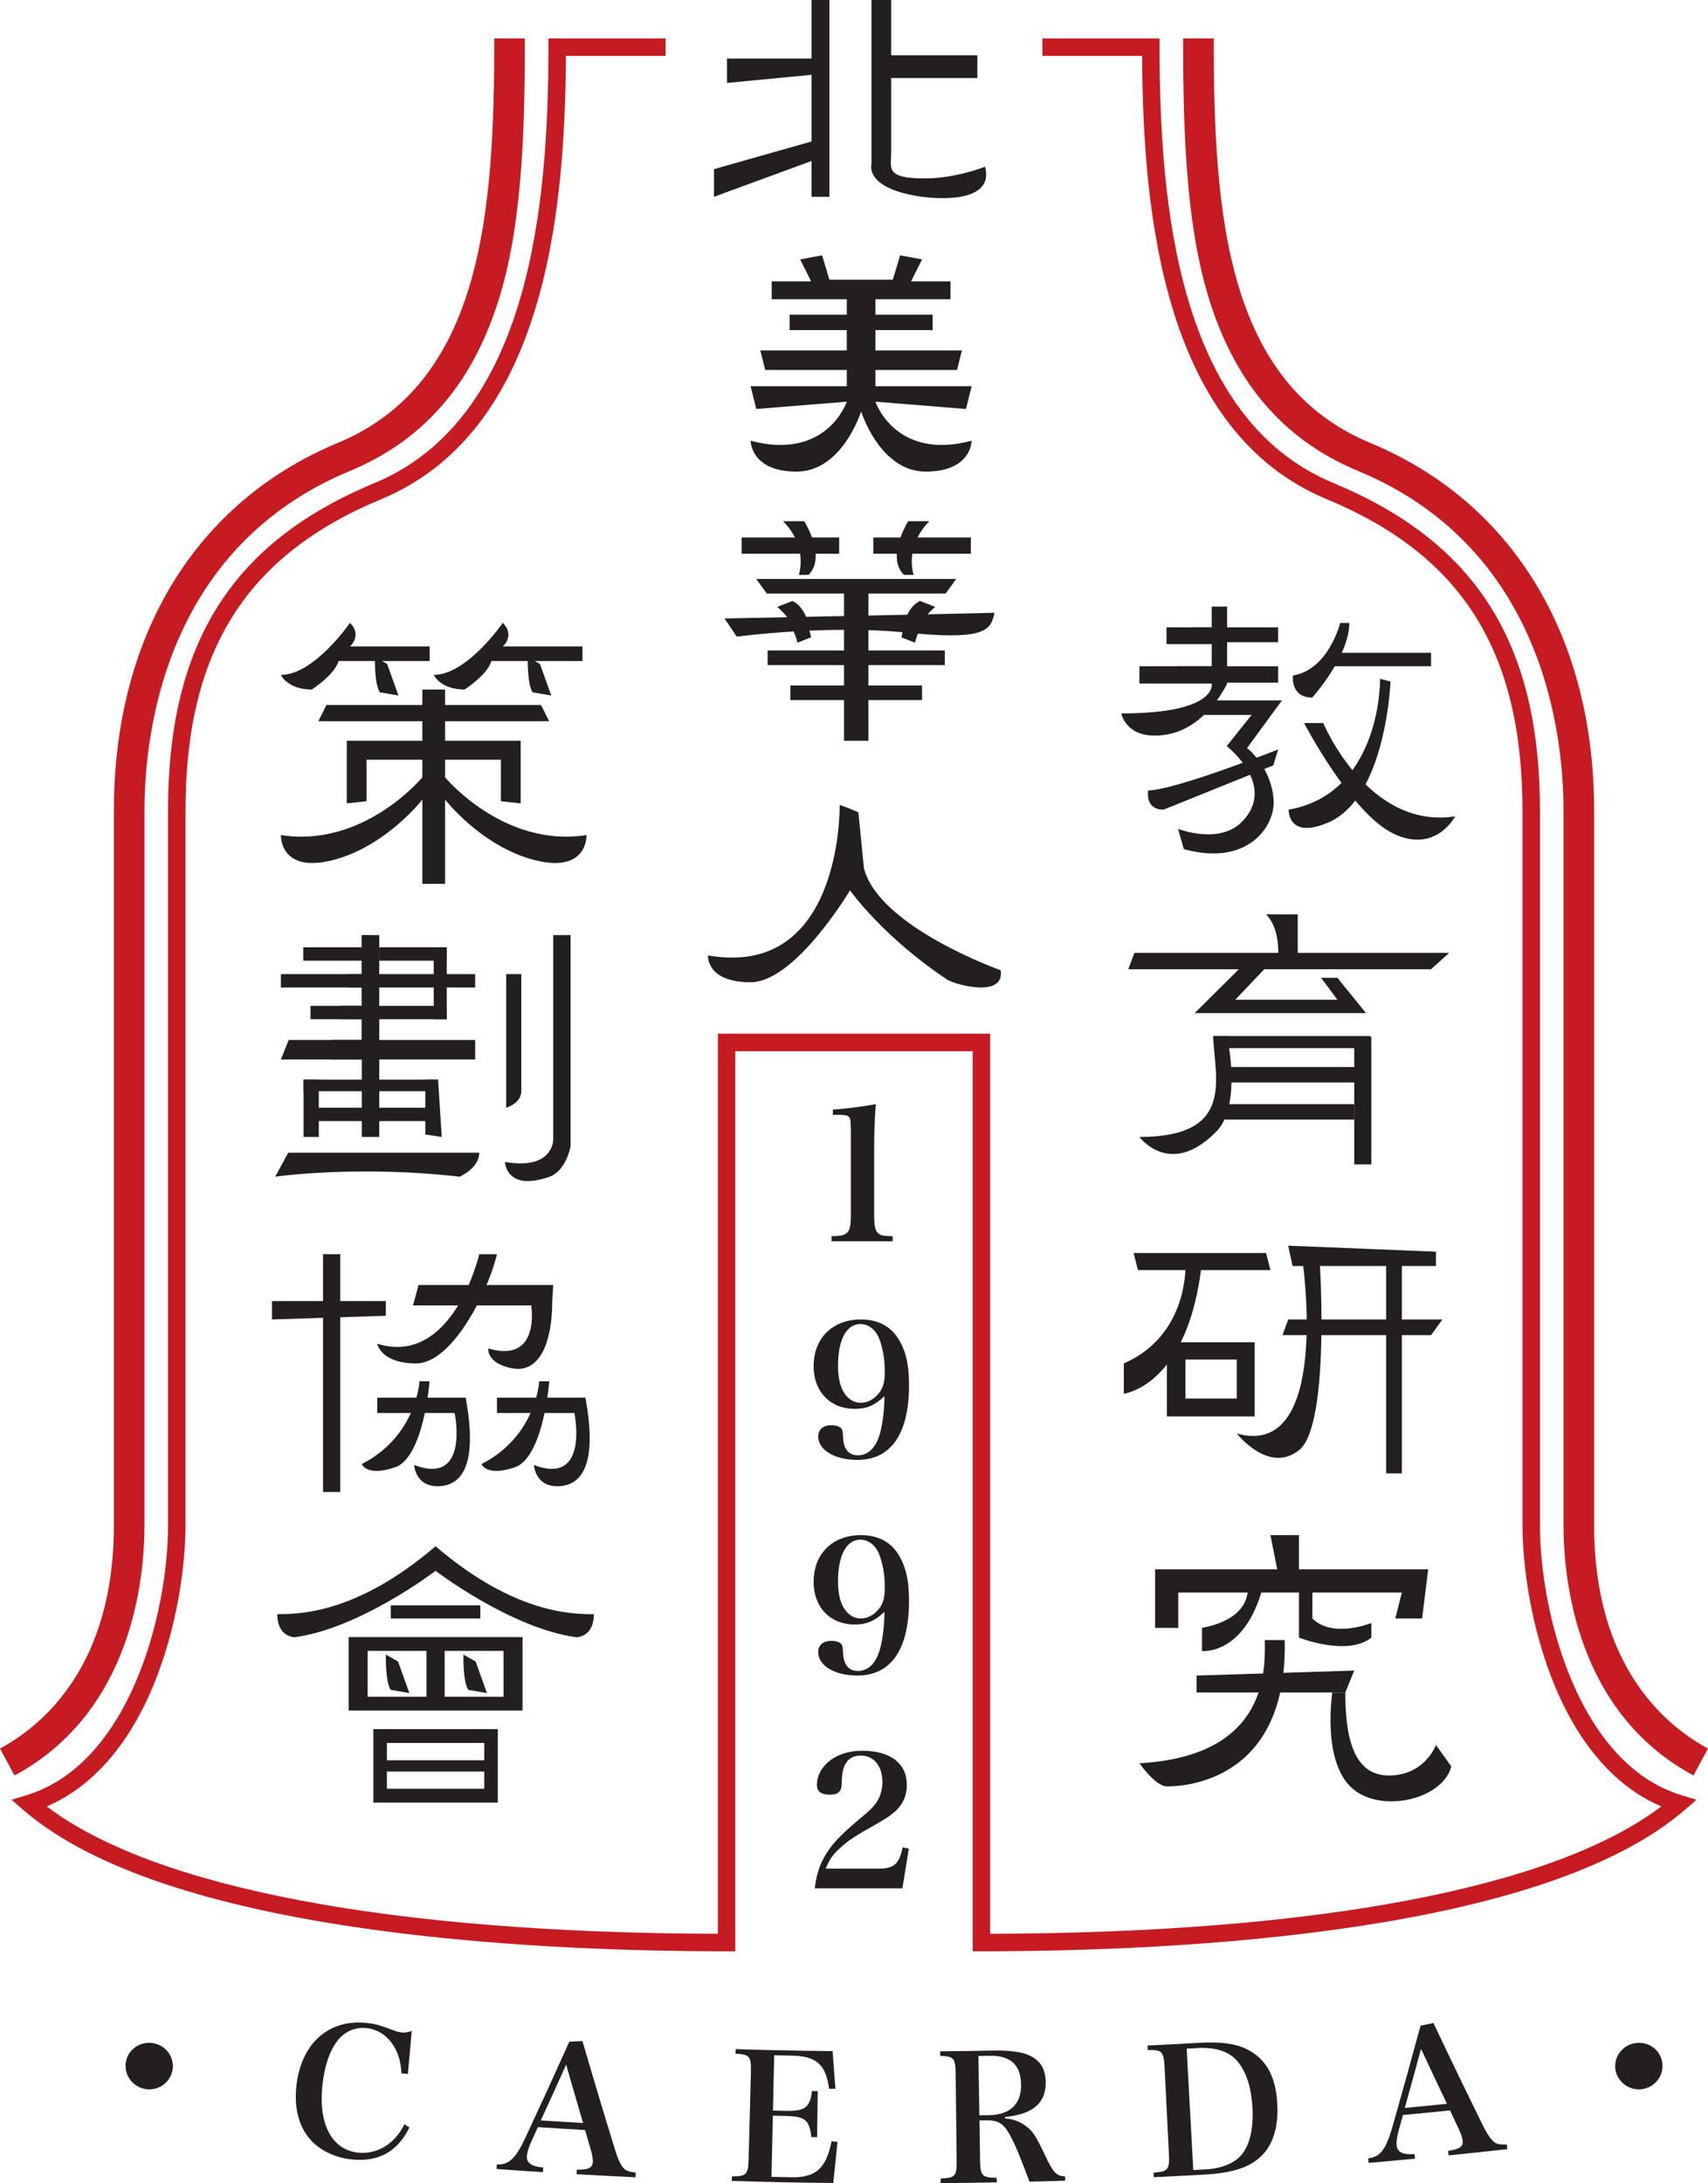 <svg id="main-logo" xmlns="http://www.w3.org/2000/svg" viewBox="0 0 475.386 607.389"><path d="m4.036,493.977l-4.036-7.493c11.837-6.377,31.697-22.922,31.697-62.084v-198.853c0-48.579,22.725-85.88,62.347-102.339,40.197-16.698,43.527-64.034,43.527-112.519h8.512c0,23.04-.518,49.732-6.704,70.819-7.213,24.587-20.974,40.799-42.068,49.561-51.537,21.407-57.1,73.203-57.1,94.478v198.853c0,15.062-3.524,51.992-36.172,69.577Z" style="fill:#c61b22;"/><path d="m273.158,542.885h-2.432v-250.432h-66.066v250.432h-2.432c-56.1,0-156.122-5.103-195.691-39.276l-3.339-2.883,4.22-1.284c28.667-8.723,39.35-50.658,39.35-75.043v-198.853c0-46.529,17.727-74.641,57.476-91.153,43.38-18.02,48.398-77.843,48.398-121.273v-2.432h32.618v4.864h-27.76c-.199,44.599-6.149,104.54-51.391,123.333-37.676,15.65-54.478,42.377-54.478,86.661v198.853c0,11.157-2.369,28.763-9.019,44.712-6.959,16.69-17.139,28.167-29.614,33.47,29.937,22.682,95.857,35.218,186.797,35.438v-250.43h75.794v250.43c90.94-.22,156.861-12.756,186.798-35.438-12.477-5.303-22.657-16.78-29.615-33.47-6.65-15.949-9.019-33.554-9.019-44.712v-198.853c0-44.284-16.802-71.01-54.479-86.661-45.24-18.793-51.191-78.734-51.39-123.333h-27.761v-4.864h32.62v2.432c0,43.43,5.017,103.253,48.398,121.273,39.749,16.512,57.476,44.624,57.476,91.153v198.853c0,24.385,10.684,66.32,39.35,75.043l4.22,1.284-3.338,2.883c-39.57,34.173-139.593,39.276-195.692,39.276Z" style="fill:#c61b22;"/><path d="m471.348,493.977c-32.646-17.585-36.17-54.515-36.17-69.577v-198.853c0-21.275-5.564-73.07-57.1-94.478-21.094-8.762-34.856-24.974-42.07-49.561-6.187-21.087-6.704-47.778-6.704-70.819h8.512c0,48.486,3.329,95.821,43.528,112.519,39.622,16.459,62.347,53.76,62.347,102.339v198.853c0,39.163,19.858,55.708,31.696,62.084l-4.037,7.493Z" style="fill:#c61b22;"/><polygon points="225.873 0 225.873 16.288 202.345 16.288 202.345 23.075 225.873 20.813 225.873 39.363 198.726 47.055 198.726 54.747 225.873 44.793 225.873 54.747 230.85 54.747 230.85 0 225.873 0" style="fill:#231f20;"/><path d="m274.176,46.376s-8.049,3.267-16.898,3.267c-11.058,0-9.235-3.041-9.235-7.113v-20.813h23.98v-6.334h-23.98V0h-5.482v45.698s-2.108,6.801,14.079,9.049c0,0,20.532,3.113,17.536-8.37Z" style="fill:#231f20;"/><path d="m243.659,111.755l25.197,2.036,1.584-6.334h-26.78v-4.524h22.708l1.357-5.429h-24.066v-5.656h15.922v-4.298h-15.922v-4.298h20.898v-4.977h-10.972l3.054-6.108-6.108-1.131-2.036,6.787h-17.646l-2.036-6.787-6.108,1.131,3.054,6.108h-10.972v4.977h20.899v4.298h-15.922v4.298h15.922v5.656h-24.066l1.357,5.429h22.709v4.524h-26.78l1.584,6.334,25.197-2.036s-5.515,16.515-26.78,10.859c0,0,0,8.597,12.782,8.597s17.985-16.741,17.985-16.741c0,0,5.203,16.741,17.985,16.741s12.782-8.597,12.782-8.597c-21.265,5.656-26.78-10.859-26.78-10.859Z" style="fill:#231f20;"/><path d="m97.415,173.289s-9.954,14.478-19.229,14.478c0,0,1.81,4.072,8.597,4.072,0,0,6.334-4.072,7.465-7.918h25.337v-4.072h-22.17s3.506-3.054,0-6.561Z" style="fill:#231f20;"/><path d="m104.359,182.783s-.209,7.409,1.339,9.825l5.201.895-3.147-8.777-3.393-1.942Z" style="fill:#231f20;"/><path d="m139.946,173.289s-9.954,14.478-19.229,14.478c0,0,1.81,4.072,8.597,4.072,0,0,6.334-4.072,7.465-7.918h25.337v-4.072h-22.17s3.506-3.054,0-6.561Z" style="fill:#231f20;"/><path d="m146.889,182.783s-.209,7.409,1.339,9.825l5.201.895-3.147-8.777-3.393-1.942Z" style="fill:#231f20;"/><path d="m163.247,232.334c-23.075,3.62-39.363-16.062-39.363-16.062v-4.891h15.524v11.538l5.515.593v-17.419h-21.039v-5.429h28.957l-2.262-4.524h-26.695v-4.298h-6.334v4.298h-26.695l-2.262,4.524h28.957v5.429h-21.039v17.419l5.515-.593v-11.538h15.524v4.891s-16.288,19.682-39.363,16.062c0,0-.453,10.719,14.365,6.986s24.998-16.854,24.998-16.854v23.442h6.334v-23.442s10.18,13.121,24.998,16.854,14.365-6.986,14.365-6.986Z" style="fill:#231f20;"/><path d="m258.182,170.919c1.147-1.302,2.124-2.061,2.124-2.061l-4.23-1.655c-1.614.706-2.752,2.236-3.546,3.831l-10.822.221v-6.11h21.491l2.941-4.072h-55.652l2.941,4.072h21.491v6.248l-10.547.215c-.797-1.792-2.014-3.615-3.821-4.406l-4.23,1.655s1.379,1.071,2.787,2.858l-17.444.356,3.393,5.063s6.486-.883,15.807-1.447c.475.957.863,2.003,1.062,3.126l3.792-1.484s-.119-.776-.42-1.874c3.034-.132,6.272-.218,9.62-.227v5.752h-21.265v4.072h21.265v5.656h-14.931v4.072h14.931v11.311h6.787v-11.311h14.931v-4.072h-14.931v-5.656h21.265v-4.072h-21.265v-5.659c3.158.1,6.35.286,9.504.577-.214.854-.303,1.431-.303,1.431l3.792,1.484c.157-.887.434-1.725.775-2.511,19.627,1.714,20.276-1.51,21.352-5.813l-18.645.43Z" style="fill:#231f20;"/><path d="m222.339,159.942h2.715c1.633-1.633,2.085-3.753,1.957-5.882h6.553v-4.524h-7.557c-.936-2.592-2.171-4.524-2.171-4.524h-5.882c1.506,1.506,2.551,3.038,3.295,4.524h-14.832v4.524h16.282c.504,3.42-.36,5.882-.36,5.882Z" style="fill:#231f20;"/><path d="m251.577,159.942h2.715s-.864-2.462-.36-5.882h16.282v-4.524h-14.832c.744-1.486,1.789-3.019,3.295-4.524h-5.882s-1.235,1.932-2.171,4.524h-7.557v4.524h6.553c-.128,2.128.325,4.249,1.957,5.882Z" style="fill:#231f20;"/><path d="m233.705,223.964s.905,48.412-36.649,41.852c0,0-.593,7.465,11.85,7.465s27.685-25.564,27.685-25.564c0,0,9.104,12.95,27.202,24.939,3.28,1.697,15.864,4.752,14.733-2.714,0,0-33.763-11.932-38.061-28.334l-1.554-15.61s-3.094-1.376-5.205-2.036Z" style="fill:#231f20;"/><path d="m231.455,343.925c2.35-.051,3.065-.153,3.831-.613,1.175-.613,1.532-1.941,1.532-5.21v-23.496q-.051-2.605-.153-3.065c-.204-1.124-.869-1.379-3.473-1.379h-1.379v-1.43c4.853-.408,8.581-.92,11.952-1.532-.306,3.627-.46,7.917-.46,12.872v18.031c0,3.116.306,4.393,1.226,5.108.715.562,1.329.664,3.933.715v1.431h-17.009v-1.431Z" style="fill:#231f20;"/><path d="m237.891,391.974c-6.793,0-11.442-4.801-11.442-11.85,0-7.816,5.262-13.025,13.178-13.025,4.444,0,8.02,1.736,10.165,5.005,2.248,3.32,3.218,7.407,3.218,13.23,0,13.587-5.006,20.841-14.405,20.841-6.232,0-10.88-2.759-10.88-6.487,0-1.993,1.379-3.167,3.678-3.167,1.277,0,2.35.357,2.809.97.306.46.306.562.46,2.759.205,3.014,1.635,4.649,4.087,4.649,3.065,0,5.261-2.35,6.333-6.744.665-2.707,1.073-6.436,1.073-9.705-2.707,2.554-4.955,3.524-8.275,3.524Zm7.355-5.261c.716-1.278,1.022-2.809,1.022-5.16,0-3.422-.613-6.793-1.635-9.297-1.021-2.4-2.962-3.882-5.159-3.882-3.882,0-6.231,4.341-6.231,11.596,0,3.524.664,6.13,1.992,7.968,1.123,1.533,2.656,2.35,4.341,2.35,2.197,0,4.393-1.38,5.67-3.575Z" style="fill:#231f20;"/><path d="m237.891,451.974c-6.793,0-11.442-4.801-11.442-11.85,0-7.816,5.262-13.025,13.178-13.025,4.444,0,8.02,1.736,10.165,5.005,2.248,3.32,3.218,7.407,3.218,13.23,0,13.587-5.006,20.841-14.405,20.841-6.232,0-10.88-2.759-10.88-6.487,0-1.993,1.379-3.167,3.678-3.167,1.277,0,2.35.357,2.809.97.306.46.306.562.46,2.759.205,3.014,1.635,4.649,4.087,4.649,3.065,0,5.261-2.35,6.333-6.744.665-2.707,1.073-6.436,1.073-9.705-2.707,2.554-4.955,3.524-8.275,3.524Zm7.355-5.261c.716-1.278,1.022-2.809,1.022-5.16,0-3.422-.613-6.793-1.635-9.297-1.021-2.4-2.962-3.882-5.159-3.882-3.882,0-6.231,4.341-6.231,11.596,0,3.524.664,6.13,1.992,7.968,1.123,1.533,2.656,2.35,4.341,2.35,2.197,0,4.393-1.38,5.67-3.575Z" style="fill:#231f20;"/><path d="m226.756,525.36c.511-4.087,1.532-7.05,3.422-9.962,1.941-2.963,4.29-5.363,10.114-10.216,2.349-1.94,3.473-3.218,4.239-4.699.715-1.482,1.073-3.014,1.073-4.7,0-4.444-2.401-7.355-6.028-7.355-2.401,0-3.984,1.176-4.75,3.422-.408,1.278-.46,1.788-.562,4.649-.102,1.991-1.021,2.808-3.269,2.808-2.451,0-3.627-.868-3.627-2.706,0-2.759,1.532-5.364,4.24-7.203,2.298-1.532,5.057-2.298,8.479-2.298,7.713,0,12.31,3.524,12.31,9.45,0,2.553-.767,4.648-2.299,6.436-1.072,1.276-3.014,2.706-5.619,4.188-6.742,3.78-8.275,4.801-10.624,6.947-2.043,1.839-2.963,3.167-4.036,5.772h14.813c4.189,0,5.67-1.329,6.589-5.926l1.737.357-1.788,11.034h-24.416Z" style="fill:#231f20;"/><polygon points="100.696 260.16 100.696 263.553 84.407 263.553 84.407 267.286 100.696 267.286 100.696 271.019 78.185 271.019 78.185 274.737 100.696 274.737 100.696 279.841 86.427 279.841 86.427 283.574 100.696 283.574 100.696 289.343 80.335 289.343 78.185 294.772 102.732 294.772 102.732 260.16 100.696 260.16" style="fill:#231f20;"/><rect x="100.696" y="260.16" width="4.864" height="56.16" style="fill:#231f20;"/><rect x="105.559" y="263.553" width="18.777" height="3.733" style="fill:#231f20;"/><rect x="96.963" y="271.019" width="35.291" height="3.718" style="fill:#231f20;"/><rect x="94.701" y="279.841" width="29.636" height="3.733" style="fill:#231f20;"/><rect x="120.717" y="263.553" width="3.62" height="20.021" style="fill:#231f20;"/><path d="m140.882,271.019v37.165s4.213-1.195,4.213-4.589v-32.577h-4.213Z" style="fill:#231f20;"/><path d="m158.808,260.16h-4.837v57.009s0,8.427-13.418,6.108c0,0,.198,8.267,12.227,4.188,4.812-1.632,6.027-8.486,6.027-8.486v-58.819Z" style="fill:#231f20;"/><rect x="92.382" y="289.343" width="39.872" height="5.429" style="fill:#231f20;"/><rect x="84.489" y="300.371" width="4.242" height="15.949" style="fill:#231f20;"/><polygon points="118.371 300.371 118.371 315.642 122.951 316.32 121.933 300.371 118.371 300.371" style="fill:#231f20;"/><rect x="86.807" y="308.184" width="32.751" height="3.725" style="fill:#231f20;"/><polygon points="84.489 300.371 121.933 300.371 120.661 303.595 84.489 303.595 84.489 300.371" style="fill:#231f20;"/><path d="m80.222,320.702l-3.62,6.676s22.623-3.278,51.353,0c0,0,5.429-2.378,5.429-6.676h-53.163Z" style="fill:#231f20;"/><rect x="89.909" y="348.954" width="4.792" height="66.131" style="fill:#231f20;"/><polygon points="75.705 361.98 75.705 367.099 107.391 366.077 107.391 361.98 75.705 361.98" style="fill:#231f20;"/><path d="m133.385,348.954c-1.362,5.622-9.323,30.79-28.391,24.9,0,0,.966,5.478,10.832,5.478s19.824-19.401,22.502-30.378h-4.942Z" style="fill:#231f20;"/><path d="m153.71,361.98c0,11.955-3.748,20.052-11.049,18.73-7.301-1.321-6.768-5.551-6.768-5.551,14.663,4.329,11.963-11.963,11.963-11.963h-32.908l1.546-5.676h37.483l-.268,4.459Z" style="fill:#231f20;"/><path d="m116.762,384.296s-.807,15.261-16.066,23.026c0,0,1.195,3.602,9.227.925,8.032-2.677,9.636-23.951,9.636-23.951h-2.796Z" style="fill:#231f20;"/><path d="m104.993,388.847v4.284h21.553s4.253,20.367-11.269,14.458c0,0,.28,6.292,7.107,5.89,6.827-.402,10.442-7.097,7.229-24.632h-24.62Z" style="fill:#231f20;"/><path d="m150.087,384.296s-.807,15.261-16.066,23.026c0,0,1.195,3.602,9.227.925,8.032-2.677,9.636-23.951,9.636-23.951h-2.796Z" style="fill:#231f20;"/><path d="m138.319,388.847v4.284h21.553s4.253,20.367-11.269,14.458c0,0,.28,6.292,7.107,5.89,6.827-.402,10.442-7.097,7.229-24.632h-24.62Z" style="fill:#231f20;"/><path d="m107.4,460.328s-.209,7.409,1.339,9.825l5.201.895-3.147-8.777-3.393-1.942Z" style="fill:#231f20;"/><path d="m128.989,460.328s-.209,7.409,1.339,9.825l5.201.895-3.147-8.777-3.393-1.942Z" style="fill:#231f20;"/><path d="m121.233,430.2c-22.029,18.872-38.17,18.888-44.059,18.888,0,6.426,4.818,6.426,4.818,6.426,18.206-2.41,39.241-18.474,39.241-18.474,0,0,21.034,16.064,39.241,18.474,0,0,4.818,0,4.818-6.426-5.889,0-22.029-.016-44.058-18.888Z" style="fill:#231f20;"/><rect x="108.771" y="446.637" width="24.923" height="3.652" style="fill:#231f20;"/><rect x="105.356" y="489.745" width="31.754" height="3.114" style="fill:#231f20;"/><path d="m145.429,475.903h-48.392v-20.429h48.392v20.429Zm-43.114-3.839h37.836v-12.752h-37.836v12.752Z" style="fill:#231f20;"/><path d="m138.556,501.516h-34.645v-20.429h34.645v20.429Zm-30.867-3.839h27.088v-12.752h-27.088v12.752Z" style="fill:#231f20;"/><rect x="118.705" y="456.137" width="5.055" height="17.403" style="fill:#231f20;"/><path d="m337.258,168.766v5.769h-12.584v4.673h12.584v6.158h-20.124v4.819h20.124s1.874,8.3-25.167,8.3c0,0,1.367,7.764,12.598,5.89s16.854-14.19,16.854-14.19v-21.419h-4.284Z" style="fill:#231f20;"/><rect x="331.903" y="174.534" width="23.829" height="4.138" style="fill:#231f20;"/><rect x="327.887" y="185.366" width="27.845" height="4.552" style="fill:#231f20;"/><path d="m337.392,194.87h19.411l-9.706,13.253s6.727,5.154,7.386,14.381c.524,7.333-7.186,18.685-24.99,13.732l-1.606-5.622s11.366,4.431,17.671-1.874c10.174-10.174-4.138-21.151-4.138-21.151l6.937-8.689h-14.955l3.989-4.028Z" style="fill:#231f20;"/><path d="m355.756,208.513s-28.94,11.391-36.169,11.391c0,0-1.071,5.355,4.284,5.355l30.522-12.316,1.363-4.43Z" style="fill:#231f20;"/><path d="m373.013,173.317s-3.237,13.022-13.143,14.616c0,0-.803,6.146,5.355,6.146,0,0,10.32-11.391,10.32-20.762h-2.531Z" style="fill:#231f20;"/><polygon points="371.796 181.617 398.302 181.617 398.302 185.366 369.922 185.366 371.796 181.617" style="fill:#231f20;"/><path d="m384.112,188.858c0,7.095-2.677,32.384-25.435,36.4,0,0-.331,8.407,10.956,3.605,16.172-6.88,17.389-39.258,17.389-39.258l-2.909-.748Z" style="fill:#231f20;"/><path d="m362.961,201.162h5.338s12.334,29.718,36.697,25.971c0,0-5.358,10.441-17.136,4.818s-24.899-30.789-24.899-30.789Z" style="fill:#231f20;"/><path d="m352.38,254.391h8.823v11.198h-5.446s.526-7.296-3.377-11.198Z" style="fill:#231f20;"/><polygon points="315.731 265.109 314.034 269.661 398.302 269.661 403.336 265.109 315.731 265.109" style="fill:#231f20;"/><polygon points="347.091 267.385 332.499 281.877 380.205 281.877 372.24 272.036 367.69 272.036 372.24 278.145 343.817 278.145 355.756 265.589 347.091 267.385" style="fill:#231f20;"/><path d="m337.628,288.24c.584,12.187,6.021,28.08-20.494,28.08,0,0,8.456,11.437,21.081-1.188,7.668-6.949,3.327-26.893,3.327-26.893h-3.914Z" style="fill:#231f20;"/><polygon points="337.628 288.24 381.337 288.24 381.337 291.605 339.485 291.605 337.628 288.24" style="fill:#231f20;"/><rect x="376.925" y="288.441" width="4.762" height="35.514" style="fill:#231f20;"/><rect x="341.38" y="296.863" width="36.762" height="4.298" style="fill:#231f20;"/><rect x="340.163" y="307.199" width="36.762" height="4.298" style="fill:#231f20;"/><polygon points="353.596 353.365 316.722 353.365 315.505 348.614 352.38 348.614 353.596 353.365" style="fill:#231f20;"/><path d="m329.95,350.989s1.391,20.247-17.16,28.343v8.419s18.098-2.036,21.761-36.762h-4.601Z" style="fill:#231f20;"/><path d="m324.78,373.454v20.631h24.432v-20.631h-24.432Zm19.455,15.654h-14.285v-10.859h14.285v10.859Z" style="fill:#231f20;"/><polygon points="358.544 346.573 359.761 352.233 399.661 352.233 399.661 348.247 358.544 346.573" style="fill:#231f20;"/><path d="m362.56,350.989s8.017,55.185-18.324,47.847c0,0,8.945,11.441,17.385,4.574,8.68-7.062,5.69-52.598,5.69-52.598l-4.751.178Z" style="fill:#231f20;"/><rect x="385.804" y="350.989" width="4.371" height="58.932" style="fill:#231f20;"/><polygon points="358.544 367.099 356.961 371.463 398.303 371.463 401.471 367.099 358.544 367.099" style="fill:#231f20;"/><polygon points="353.596 427.099 356.022 439.332 361.542 439.332 361.542 427.099 353.596 427.099" style="fill:#231f20;"/><polygon points="321.5 436.616 321.5 452.904 327.947 452.904 327.947 443.063 390.175 443.063 388.357 450.289 395.815 450.289 397.512 436.616 321.5 436.616" style="fill:#231f20;"/><path d="m334.551,452.904v6.447s12.739,1.361,17.49-20.019h-5.09s3.705,10.518-12.399,13.572Z" style="fill:#231f20;"/><path d="m361.542,439.332v16.286s13.475,5.33,20.145,0v-4.072s-10.764,4.391-16.413-1.258v-10.957h-3.733Z" style="fill:#231f20;"/><path d="m352.04,456.297c0,7.465,1.556,32.237-34.906,34.273,0,0,4.479,6.447,7.646,6.447s33.764-.339,32.789-40.721h-5.529Z" style="fill:#231f20;"/><polygon points="333.037 466.175 333.037 470.889 374.437 470.889 376.925 464.781 333.037 466.175" style="fill:#231f20;"/><path d="m370.817,470.889s-2.828,18.324,4.977,26.129c7.805,7.805,25.677,3.86,28.159-5.565l-4.292-5.951s-3.054,8.475-13.121,8.475-12.103-11.211-12.103-23.088h-3.62Z" style="fill:#231f20;"/><path d="m48.043,575.714c-.473,3.548-3.787,6.026-7.412,5.527-3.574-.493-6.137-3.831-5.632-7.376.497-3.495,3.808-5.944,7.401-5.449,3.643.502,6.123,3.701,5.643,7.298Z" style="fill:#231f20;"/><path d="m111.753,576.844c-.255-3.225-.771-5.191-1.968-7.273-1.75-3.069-4.63-5.016-7.817-5.329-3.138-.309-6.143,1.011-8.043,3.525-2.246,2.973-3.633,7.115-4.193,12.431-1.142,10.827,2.666,17.994,10.04,18.714,3.762.367,7.499-1.107,10.243-4.106.953-1.046,1.65-2.067,2.56-3.807.551.365.826.547,1.378.911-3.311,6.697-8.505,9.633-15.989,8.895-4.822-.476-9.125-2.601-11.864-5.853-3.01-3.575-4.257-8.7-3.607-14.598,1.295-11.747,8.885-18.584,19.367-17.551,2.547.251,3.602.554,8.001,2.194.669.259,1.297.416,2.033.483s1.089.001,2.707-.395c-.428,4.767-.643,7.151-1.071,11.918-.712-.064-1.068-.096-1.78-.161Z" style="fill:#231f20;"/><path d="m148.062,595.437c-.873,1.809-1.326,3.302-1.401,4.428-.128,1.908,1.221,2.886,4.532,3.195-.033.509-.049.764-.081,1.273-5.172-.33-7.758-.505-12.928-.879.037-.509.055-.763.092-1.272,3.27.187,5.219-1.597,7.859-7.218,5.005-10.751,7.468-16.136,12.32-26.926,1.463-.069,2.195-.104,3.658-.176,3.587,12.253,5.424,18.373,9.184,30.604.999,3.095,1.877,4.71,3.005,5.353.541.272.989.392,2.64.666-.024.51-.036.764-.06,1.274-6.565-.308-9.848-.479-16.41-.858.029-.509.044-.764.073-1.273,3.174.085,4.365-.491,4.453-2.107.003-.049.005-.097.008-.147-.007-.786-.191-2.024-.574-3.272-.643-2.197-.962-3.295-1.6-5.492-5.252-.297-7.877-.457-13.127-.799-.656,1.451-.985,2.177-1.643,3.628Zm9.513-21.017c-2.794,6.217-4.203,9.322-7.047,15.526,4.705.304,7.058.448,11.764.716-1.911-6.494-2.854-9.742-4.717-16.242Z" style="fill:#231f20;"/><path d="m203.701,605.504c4.08.023,4.545-.461,4.665-4.972.253-9.569.38-14.353.633-23.921.119-4.511-.359-5.058-4.294-5.222.015-.51.022-.765.037-1.275,10.798.318,16.198.428,26.998.551.306,4.182.461,6.273.772,10.454-.693.013-1.04.018-1.734.03-.959-6.829-3.535-9.104-10.476-9.236-1.93-.037-2.894-.057-4.824-.1-.137,6.158-.205,9.236-.342,15.394,1.432.032,2.148.047,3.581.075,5.371.107,6.681-.912,7.296-5.513.634.01.951.014,1.586.023-.072,5.119-.108,7.678-.18,12.797-.64-.009-.959-.014-1.599-.023-.528-4.766-1.755-5.756-7.131-5.863-1.434-.029-2.15-.044-3.584-.075-.151,6.805-.227,10.207-.378,17.012,2.215.049,3.322.072,5.537.113,6.795.127,9.654-2.4,11.191-10.032.659.086.989.129,1.648.214-.467,4.566-.702,6.848-1.176,11.414-11.307-.124-16.96-.239-28.264-.571.015-.51.022-.765.037-1.275Z" style="fill:#231f20;"/><path d="m272.783,600.93c.07,4.462.479,4.902,4.61,4.972.009.51.014.765.024,1.275-6.247.116-9.371.159-15.619.211-.004-.51-.006-.765-.011-1.275,4.127-.182,4.525-.633,4.474-5.095-.109-9.591-.164-14.387-.273-23.978-.051-4.462-.45-4.895-4.292-5.058-.004-.51-.007-.765-.011-1.275,6.02-.052,9.03-.092,15.049-.205,4.131-.077,7.585.38,9.578,1.263,3.138,1.393,4.635,3.703,4.737,7.331.166,5.931-3.476,9.14-11.33,9.888.003.157.005.236.008.393,2.596.24,4.407.995,6.239,2.459,1.669,1.334,2.56,2.832,5.12,8.255,2.079,4.407,2.967,5.314,5.339,5.436.015.47.022.706.036,1.176-3.969.123-5.954.178-9.924.276-2.537-6.806-4.016-10.403-5.519-13.117-1.663-3.003-3.224-4.003-6.412-3.949-.797.013-1.196.02-1.993.033.069,4.394.103,6.59.172,10.984Zm2.493-12.449c5.923-.103,9.039-3.128,8.91-8.618-.129-5.492-2.995-8.015-8.854-7.911-1.201.021-1.802.031-3.003.05.104,6.61.155,9.914.259,16.524,1.075-.017,1.613-.026,2.688-.044Z" style="fill:#231f20;"/><path d="m321.067,604.467c4.07-.289,4.498-.807,4.272-5.314-.479-9.56-.718-14.34-1.197-23.9-.226-4.507-.745-5.016-4.682-4.879-.024-.51-.036-.764-.06-1.274,5.917-.279,8.875-.433,14.789-.77,5.601-.319,10.025.282,13.045,1.902,5.063,2.616,7.726,7.24,8.239,14.529.558,7.926-1.645,13.691-6.585,16.815-2.999,1.966-7.328,3.077-13.215,3.41-5.818.33-8.728.48-14.548.755-.024-.51-.036-.764-.06-1.274Zm14.627-.907c4.325-.245,7.868-1.728,9.791-3.976,2.398-2.804,3.486-7.498,3.09-13.516-.361-5.481-1.67-9.472-3.984-12.372-2.314-2.899-6.141-4.18-11.353-3.886-1.18.067-1.77.099-2.951.163.735,13.515,1.102,20.271,1.837,33.786,1.428-.078,2.142-.117,3.57-.198Z" style="fill:#231f20;"/><path d="m389.423,592.279c-.578,1.925-.79,3.47-.687,4.594.175,1.904,1.66,2.658,4.982,2.441.048.508.072.762.12,1.27-5.162.49-7.745.723-12.91,1.169-.044-.508-.066-.762-.11-1.271,3.259-.33,4.904-2.399,6.625-8.367,3.25-11.405,4.837-17.111,7.931-28.532,1.435-.298,2.153-.449,3.587-.75,5.476,11.534,8.256,17.289,13.901,28.774,1.475,2.898,2.597,4.355,3.814,4.813.579.184,1.04.231,2.716.241l.142,1.267c-6.54.731-9.812,1.079-16.358,1.741-.051-.507-.077-.761-.128-1.269,3.15-.416,4.237-1.173,4.07-2.783-.005-.048-.01-.097-.015-.146-.132-.775-.508-1.968-1.084-3.141-.981-2.068-1.47-3.102-2.446-5.172-5.238.535-7.857.791-13.098,1.28-.419,1.537-.629,2.305-1.052,3.841Zm6.087-22.254c-1.781,6.58-2.684,9.868-4.517,16.443,4.697-.441,7.045-.67,11.739-1.147-2.912-6.112-4.357-9.171-7.222-15.296Z" style="fill:#231f20;"/><path d="m462.661,573.914c.504,3.543-2.016,6.827-5.639,7.326-3.575.493-6.944-2.027-7.417-5.576-.467-3.499,2.055-6.753,5.649-7.248,3.643-.502,6.897,1.905,7.408,5.498Z" style="fill:#231f20;"/></svg>